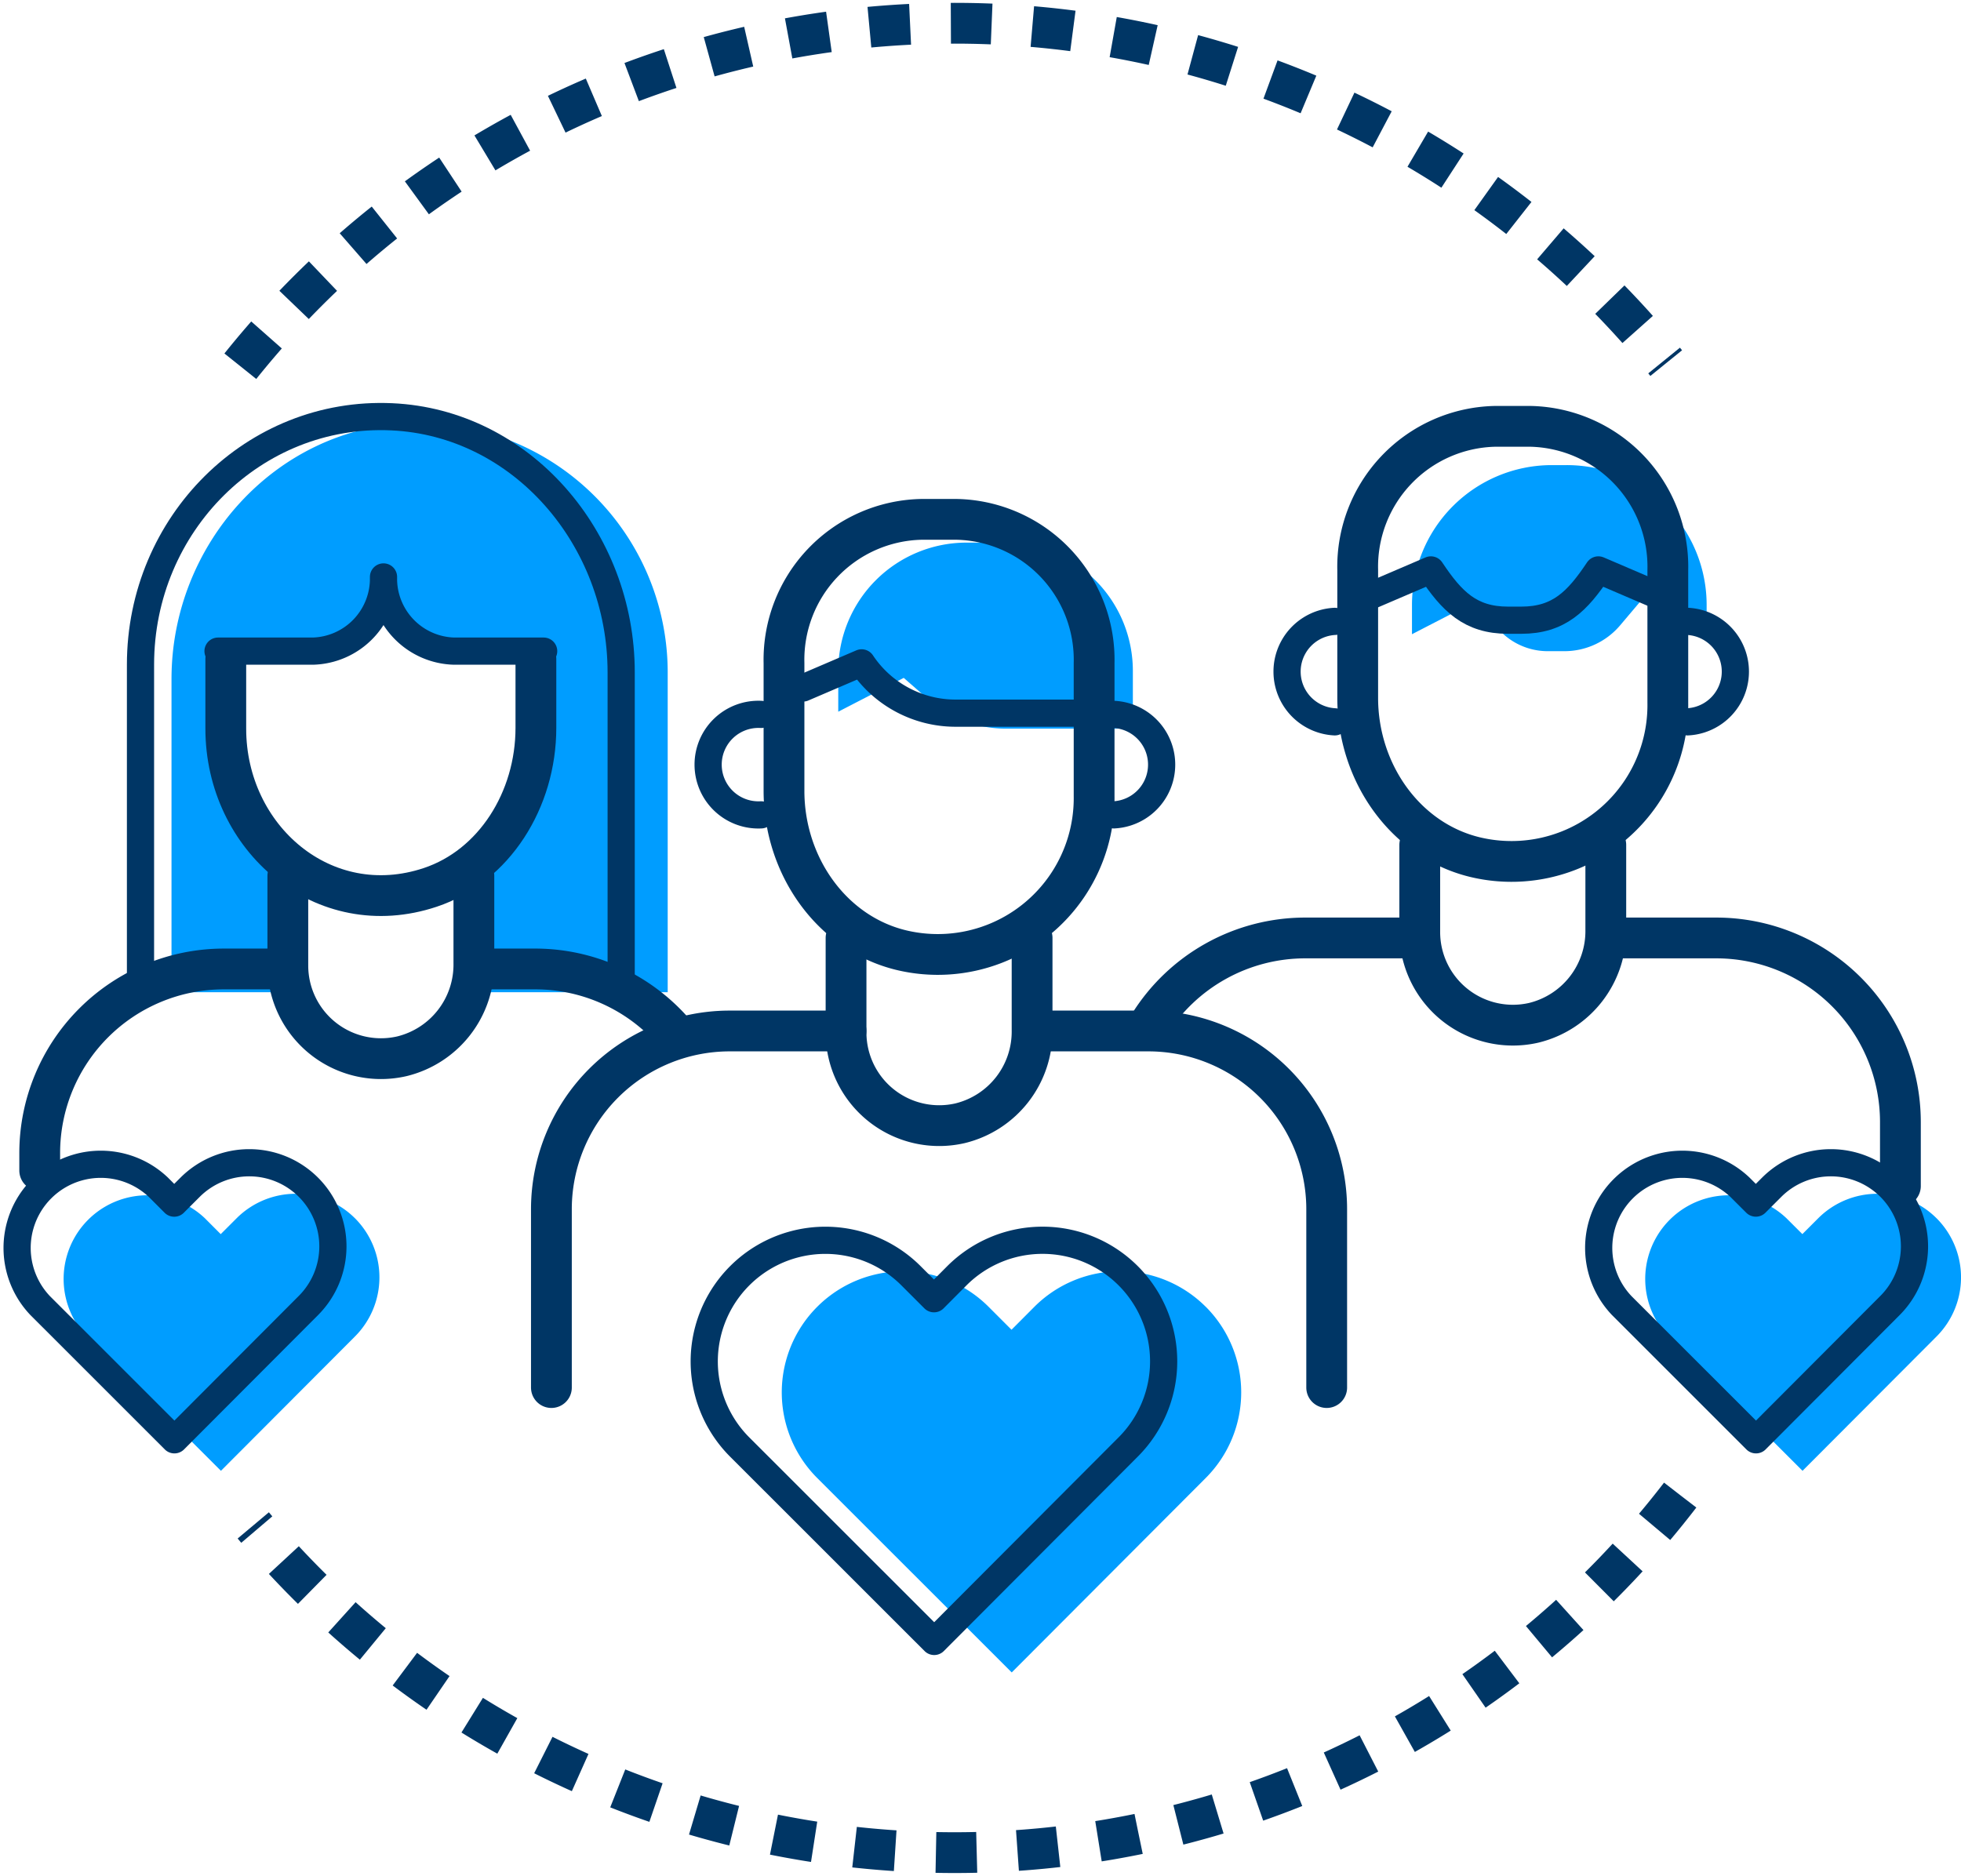 <svg id="icona-assistenza" xmlns="http://www.w3.org/2000/svg" xmlns:xlink="http://www.w3.org/1999/xlink" width="144.237" height="138" viewBox="0 0 144.237 138">
  <defs>
    <clipPath id="clip-path">
      <rect id="Rettangolo_23" data-name="Rettangolo 23" width="144.237" height="138" fill="none"/>
    </clipPath>
  </defs>
  <g id="Raggruppa_48" data-name="Raggruppa 48" clip-path="url(#clip-path)">
    <path id="Tracciato_188" data-name="Tracciato 188" d="M28.483,27.3c-9.852.439-17.422,8.959-17.422,18.819V69.159h9.3a26.646,26.646,0,0,1-.179-3.066V59.247a11.489,11.489,0,0,1-4.562-9.189v-5.99h7l3.833-3.7,3.694,3.7h7.141v6.159a11.151,11.151,0,0,1-4.562,9.038v7.344a24.669,24.669,0,0,1-.137,2.55H47.557v-23.4A18.352,18.352,0,0,0,28.483,27.3" transform="translate(1.554 3.833)" fill="#009dff"/>
    <path id="Tracciato_189" data-name="Tracciato 189" d="M102.442,30h-1.093A10.289,10.289,0,0,0,91.061,40.288v2.153l4.815-2.489,1.212,1.7a4.866,4.866,0,0,0,3.958,2.036h1.224a5.364,5.364,0,0,0,4.1-1.9l1.549-1.832,4.815,2.489V40.288A10.289,10.289,0,0,0,102.442,30" transform="translate(12.794 4.215)" fill="#009dff"/>
    <path id="Tracciato_190" data-name="Tracciato 190" d="M66.292,35H63.5a9.439,9.439,0,0,0-9.439,9.439v3l4.815-2.489,1.851,1.618a8.564,8.564,0,0,0,5.634,2.114H75.73V44.439A9.438,9.438,0,0,0,66.292,35" transform="translate(7.595 4.917)" fill="#009dff"/>
    <path id="Tracciato_191" data-name="Tracciato 191" d="M25.543,78.8a6.155,6.155,0,0,0-8.7,0L15.673,79.97,14.506,78.8a6.154,6.154,0,0,0-8.7,8.7l9.882,9.881,9.857-9.881a6.155,6.155,0,0,0,0-8.7" transform="translate(0.562 10.818)" fill="#009dff"/>
    <path id="Tracciato_192" data-name="Tracciato 192" d="M127.543,78.8a6.155,6.155,0,0,0-8.7,0l-1.167,1.167L116.506,78.8a6.154,6.154,0,0,0-8.7,8.7l9.882,9.881,9.857-9.881a6.155,6.155,0,0,0,0-8.7" transform="translate(14.893 10.818)" fill="#009dff"/>
    <path id="Tracciato_193" data-name="Tracciato 193" d="M81.6,84.61a8.907,8.907,0,0,0-12.6,0L67.316,86.3,65.627,84.61a8.908,8.908,0,0,0-12.6,12.6l14.305,14.3L81.6,97.207a8.909,8.909,0,0,0,0-12.6" transform="translate(7.084 11.521)" fill="#009dff"/>
    <path id="Tracciato_194" data-name="Tracciato 194" d="M63.3,33.5H60.63A10.331,10.331,0,0,0,50.561,44.074v9.4c0,5.5,3.494,10.457,8.594,11.707A11.5,11.5,0,0,0,73.371,53.824v-9.75A10.332,10.332,0,0,0,63.3,33.5Z" transform="translate(7.104 4.707)" fill="none" stroke="#003665" stroke-linecap="round" stroke-linejoin="round" stroke-width="3"/>
    <path id="Tracciato_195" data-name="Tracciato 195" d="M72.629,46.455H63a8.3,8.3,0,0,1-6.9-3.7l-4.311,1.848" transform="translate(7.275 6.008)" fill="none" stroke="#003665" stroke-linecap="round" stroke-linejoin="round" stroke-width="2"/>
    <path id="Tracciato_196" data-name="Tracciato 196" d="M71.841,53.47a3.7,3.7,0,0,0,0-7.39" transform="translate(10.093 6.474)" fill="none" stroke="#003665" stroke-linecap="round" stroke-linejoin="round" stroke-width="2"/>
    <path id="Tracciato_197" data-name="Tracciato 197" d="M49.536,53.47a3.7,3.7,0,1,1,0-7.39" transform="translate(6.441 6.474)" fill="none" stroke="#003665" stroke-linecap="round" stroke-linejoin="round" stroke-width="2"/>
    <path id="Tracciato_198" data-name="Tracciato 198" d="M108.841,47.47a3.7,3.7,0,0,0,0-7.39" transform="translate(15.292 5.631)" fill="none" stroke="#003665" stroke-linecap="round" stroke-linejoin="round" stroke-width="2"/>
    <path id="Tracciato_199" data-name="Tracciato 199" d="M86.536,47.47a3.7,3.7,0,0,1,0-7.39" transform="translate(11.639 5.631)" fill="none" stroke="#003665" stroke-linecap="round" stroke-linejoin="round" stroke-width="2"/>
    <path id="Tracciato_200" data-name="Tracciato 200" d="M68.247,60.5v6.783a6.941,6.941,0,0,1-5.3,6.849,6.851,6.851,0,0,1-8.384-6.674V60.5" transform="translate(7.666 8.5)" fill="none" stroke="#003665" stroke-linecap="round" stroke-linejoin="round" stroke-width="3"/>
    <path id="Tracciato_201" data-name="Tracciato 201" d="M35.561,92.731V79.616A13.116,13.116,0,0,1,48.677,66.5H57.23" transform="translate(4.996 9.343)" fill="none" stroke="#003665" stroke-linecap="round" stroke-linejoin="round" stroke-width="3"/>
    <path id="Tracciato_202" data-name="Tracciato 202" d="M67.561,66.5h7.413A13.116,13.116,0,0,1,88.09,79.616V92.731" transform="translate(9.492 9.343)" fill="none" stroke="#003665" stroke-linecap="round" stroke-linejoin="round" stroke-width="3"/>
    <path id="Tracciato_203" data-name="Tracciato 203" d="M37.371,42.5v5.072c0,5.3-3.073,10.169-7.769,11.736-7.844,2.619-15.041-3.623-15.041-11.676V42.5" transform="translate(2.046 5.971)" fill="none" stroke="#003665" stroke-linecap="round" stroke-linejoin="round" stroke-width="3"/>
    <path id="Tracciato_204" data-name="Tracciato 204" d="M32.247,56.5v6.418a6.941,6.941,0,0,1-5.3,6.849,6.851,6.851,0,0,1-8.384-6.674V56.5" transform="translate(2.608 7.938)" fill="none" stroke="#003665" stroke-linecap="round" stroke-linejoin="round" stroke-width="3"/>
    <path id="Tracciato_205" data-name="Tracciato 205" d="M100.3,27.5H97.63A10.331,10.331,0,0,0,87.561,38.074v9.4c0,5.5,3.494,10.457,8.594,11.707a11.5,11.5,0,0,0,14.216-11.357v-9.75A10.332,10.332,0,0,0,100.3,27.5Z" transform="translate(12.302 3.864)" fill="none" stroke="#003665" stroke-linecap="round" stroke-linejoin="round" stroke-width="3"/>
    <path id="Tracciato_206" data-name="Tracciato 206" d="M109.441,38.608l-4.311-1.848c-1.54,2.308-2.9,3.7-5.673,3.7h-.972c-2.775,0-4.134-1.387-5.673-3.7L88.5,38.608" transform="translate(12.434 5.165)" fill="none" stroke="#003665" stroke-linecap="round" stroke-linejoin="round" stroke-width="2"/>
    <path id="Tracciato_207" data-name="Tracciato 207" d="M105.247,54.5v6.235a6.941,6.941,0,0,1-5.3,6.849,6.851,6.851,0,0,1-8.384-6.674V54.5" transform="translate(12.864 7.657)" fill="none" stroke="#003665" stroke-linecap="round" stroke-linejoin="round" stroke-width="3"/>
    <path id="Tracciato_208" data-name="Tracciato 208" d="M92.874,60.5H85.6a13.524,13.524,0,0,0-11.5,6.4" transform="translate(10.411 8.5)" fill="none" stroke="#003665" stroke-linecap="round" stroke-linejoin="round" stroke-width="3"/>
    <path id="Tracciato_209" data-name="Tracciato 209" d="M125.09,78.748v-4.7A13.549,13.549,0,0,0,111.541,60.5h-6.98" transform="translate(14.69 8.5)" fill="none" stroke="#003665" stroke-linecap="round" stroke-linejoin="round" stroke-width="3"/>
    <path id="Tracciato_210" data-name="Tracciato 210" d="M19.668,62.5H16.11A13.549,13.549,0,0,0,2.561,76.049v1.277" transform="translate(0.36 8.781)" fill="none" stroke="#003665" stroke-linecap="round" stroke-linejoin="round" stroke-width="3"/>
    <path id="Tracciato_211" data-name="Tracciato 211" d="M31.561,62.5h3.353A13.513,13.513,0,0,1,44.98,66.98" transform="translate(4.434 8.781)" fill="none" stroke="#003665" stroke-linecap="round" stroke-linejoin="round" stroke-width="3"/>
    <path id="Tracciato_212" data-name="Tracciato 212" d="M14.061,42.672h6.96a5.339,5.339,0,0,0,5.211-5.458,5.339,5.339,0,0,0,5.21,5.458h6.569" transform="translate(1.976 5.228)" fill="none" stroke="#003665" stroke-linecap="round" stroke-linejoin="round" stroke-width="2"/>
    <path id="Tracciato_213" data-name="Tracciato 213" d="M44.416,68.077V45.686c0-9.857-7.338-18.368-16.878-18.8-10.126-.461-18.477,7.877-18.477,18.23V68.077" transform="translate(1.273 3.775)" fill="none" stroke="#003665" stroke-linecap="round" stroke-linejoin="round" stroke-width="2"/>
    <path id="Tracciato_214" data-name="Tracciato 214" d="M22.543,76.8a6.155,6.155,0,0,0-8.7,0L12.673,77.97,11.506,76.8a6.154,6.154,0,0,0-8.7,8.7l9.882,9.881,9.857-9.881A6.155,6.155,0,0,0,22.543,76.8Z" transform="translate(0.141 10.537)" fill="none" stroke="#003665" stroke-linecap="round" stroke-linejoin="round" stroke-width="2"/>
    <path id="Tracciato_215" data-name="Tracciato 215" d="M124.543,76.8a6.155,6.155,0,0,0-8.7,0l-1.167,1.167L113.506,76.8a6.154,6.154,0,0,0-8.7,8.7l9.882,9.881,9.857-9.881A6.155,6.155,0,0,0,124.543,76.8Z" transform="translate(14.471 10.537)" fill="none" stroke="#003665" stroke-linecap="round" stroke-linejoin="round" stroke-width="2"/>
    <path id="Tracciato_216" data-name="Tracciato 216" d="M76.6,82.609a8.907,8.907,0,0,0-12.6,0L62.316,84.3l-1.689-1.689a8.908,8.908,0,0,0-12.6,12.6l14.305,14.3L76.6,95.207A8.909,8.909,0,0,0,76.6,82.609Z" transform="translate(6.381 11.24)" fill="none" stroke="#003665" stroke-linecap="round" stroke-linejoin="round" stroke-width="2"/>
    <path id="Tracciato_217" data-name="Tracciato 217" d="M121.286,96.437A67.3,67.3,0,0,1,16.334,98.666" transform="translate(2.295 13.549)" fill="none" stroke="#003665" stroke-linejoin="round" stroke-width="3" stroke-dasharray="3 3"/>
    <path id="Tracciato_218" data-name="Tracciato 218" d="M15.5,26.729A67.3,67.3,0,0,1,120.376,26.5" transform="translate(2.178 0.211)" fill="none" stroke="#003665" stroke-linejoin="round" stroke-width="3" stroke-dasharray="3 3"/>
  </g>
</svg>
